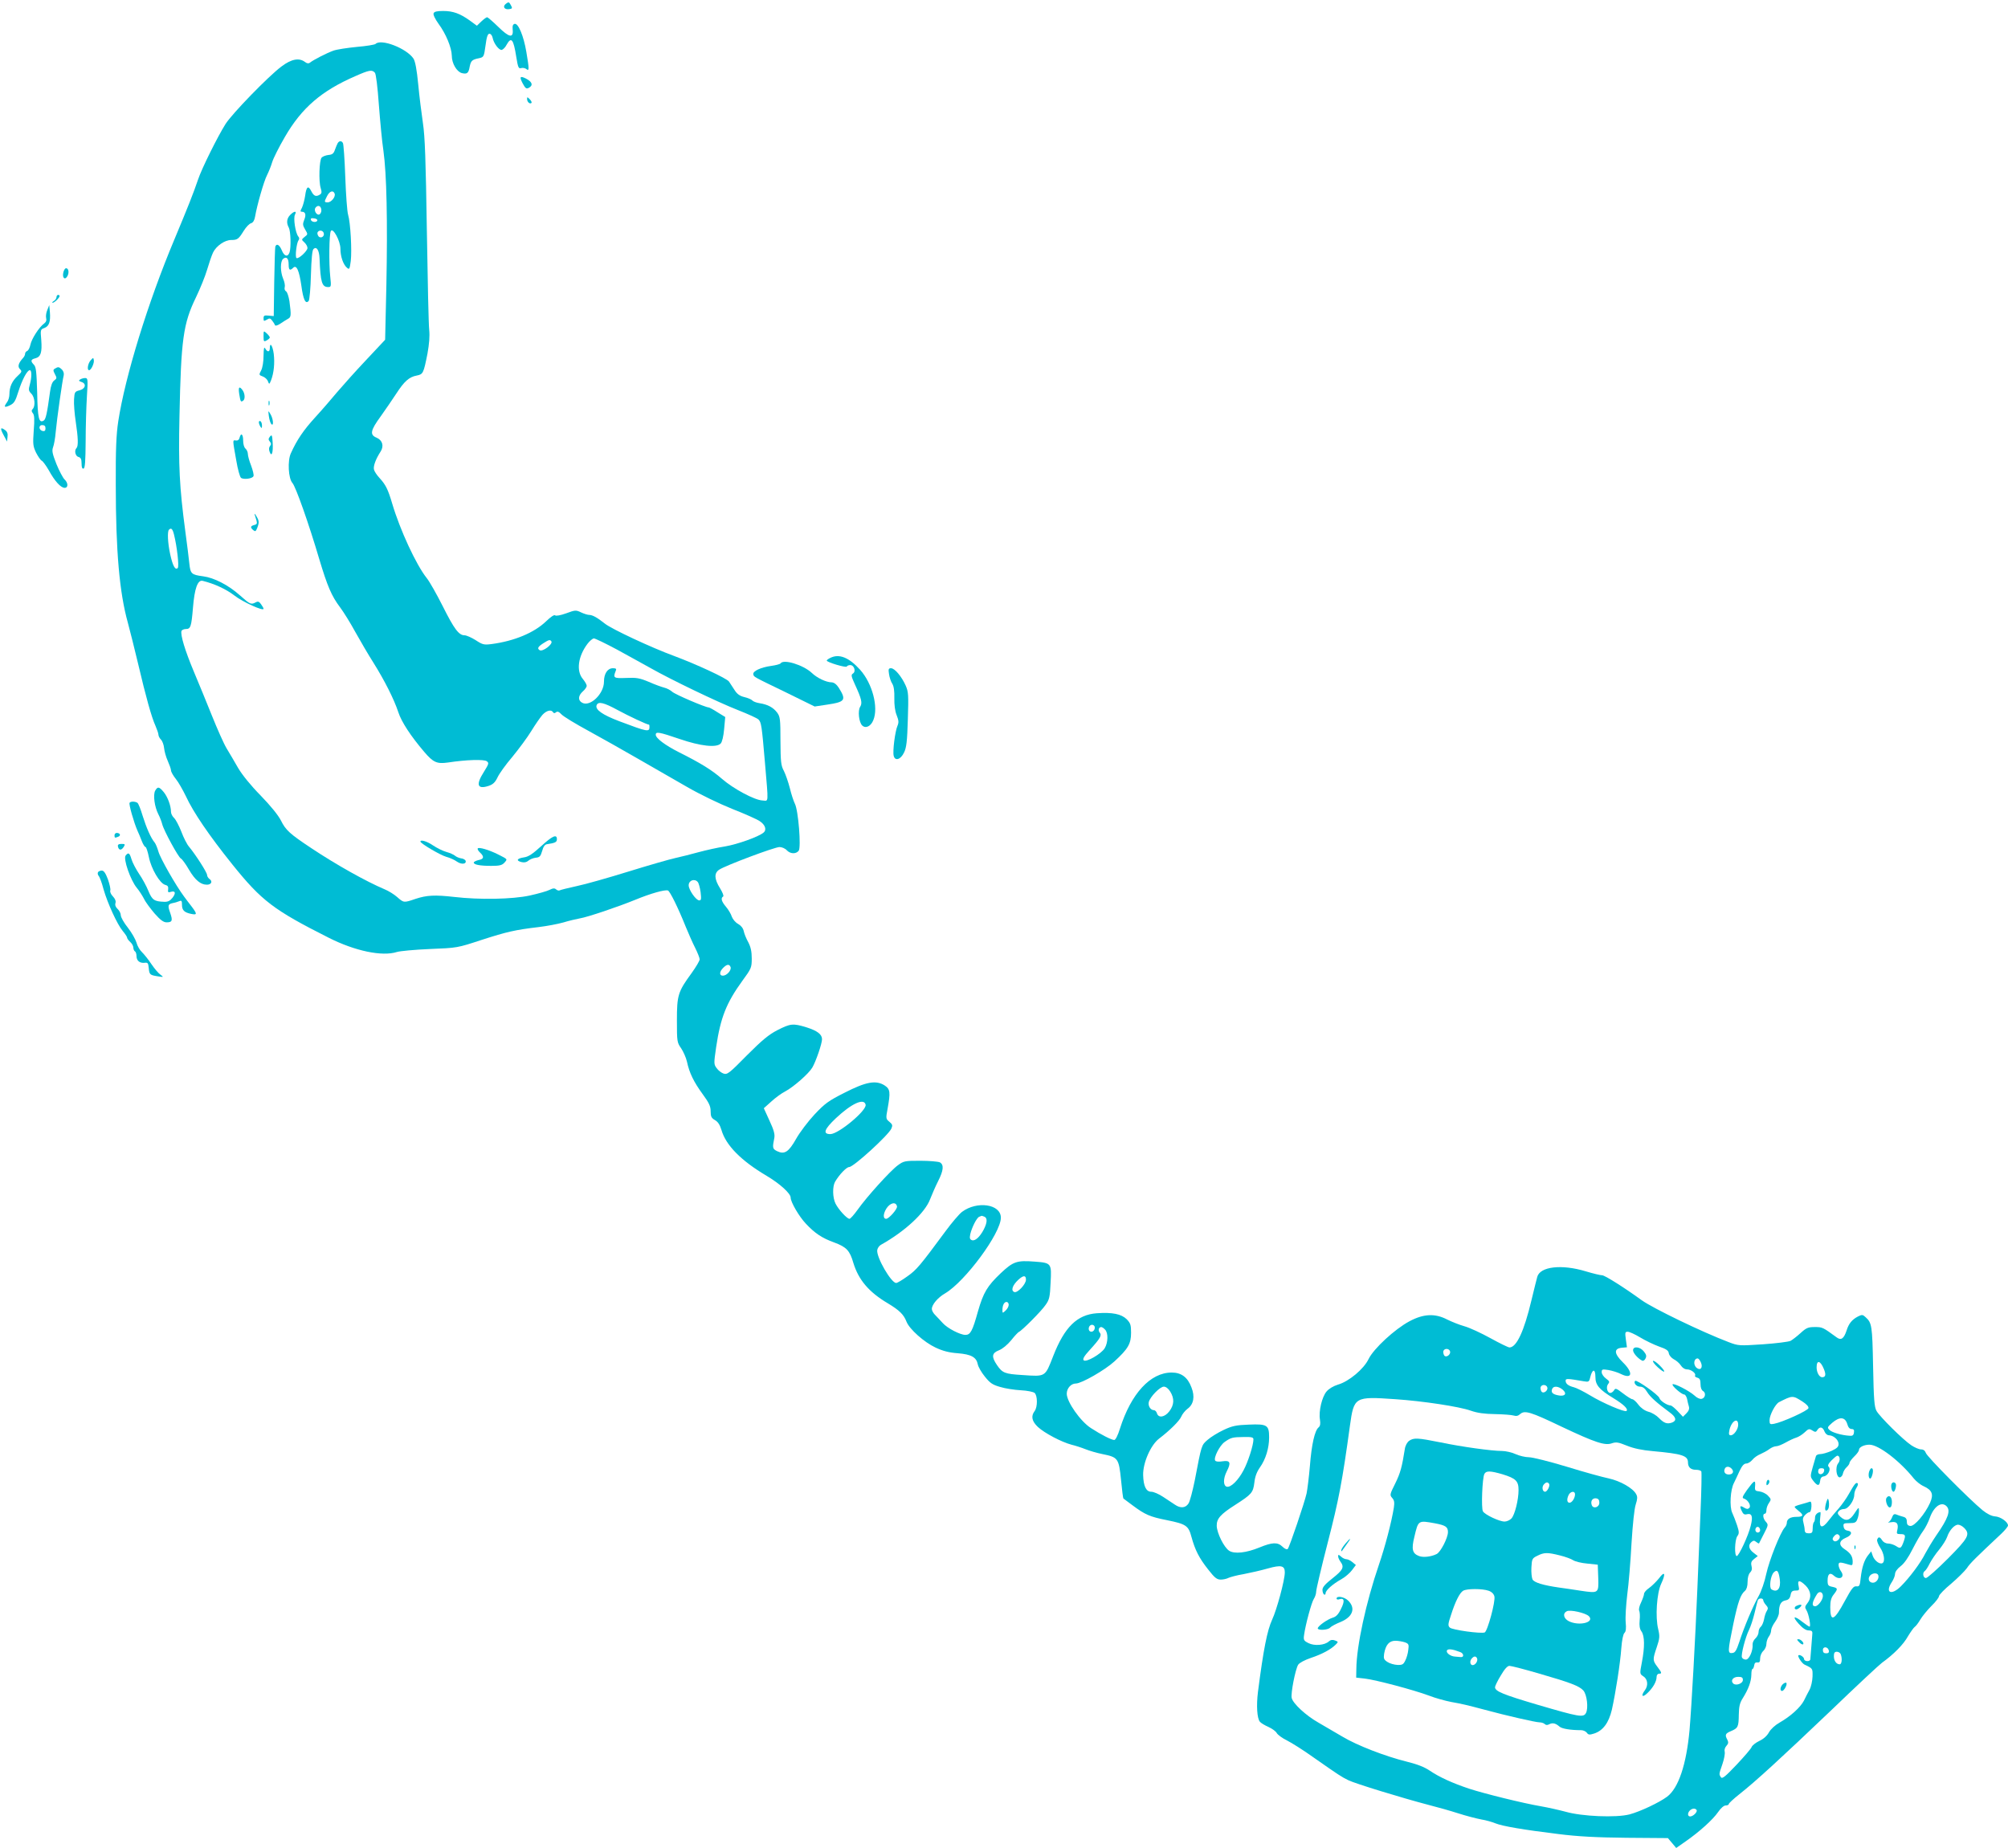 <?xml version="1.0" standalone="no"?>
<!DOCTYPE svg PUBLIC "-//W3C//DTD SVG 20010904//EN"
 "http://www.w3.org/TR/2001/REC-SVG-20010904/DTD/svg10.dtd">
<svg version="1.0" xmlns="http://www.w3.org/2000/svg"
 width="1280pt" height="1178pt" viewBox="0 0 1280 1178"
 preserveAspectRatio="xMidYMid meet">
<g transform="translate(0,1178) scale(0.1,-0.1)"
fill="#00bcd4" stroke="none">
<path d="M3225 11756 c-24 -18 -9 -40 23 -34 18 3 19 6 8 26 -11 20 -14 21
-31 8z"/>
<path d="M2764 11695 c-4 -8 10 -37 31 -66 48 -65 84 -153 85 -204 0 -49 31
-102 64 -111 33 -8 43 -1 50 41 8 38 15 45 60 54 30 7 31 9 41 81 7 55 14 75
25 75 8 0 17 -11 20 -25 7 -37 41 -81 58 -78 9 2 23 16 31 32 30 54 44 38 62
-77 11 -68 15 -76 31 -71 11 3 25 0 33 -6 19 -16 19 -1 0 110 -17 101 -51 182
-74 178 -12 -3 -15 -13 -13 -36 6 -57 -22 -52 -92 17 -34 33 -66 61 -71 61 -5
0 -21 -12 -37 -27 l-28 -27 -45 33 c-63 45 -107 61 -170 61 -40 0 -57 -4 -61
-15z"/>
<path d="M2394 11500 c-5 -5 -59 -14 -119 -19 -61 -6 -128 -16 -150 -24 -42
-15 -130 -60 -150 -77 -8 -6 -18 -5 -31 5 -37 28 -87 19 -150 -29 -82 -61
-314 -300 -356 -366 -50 -79 -153 -286 -176 -356 -30 -88 -62 -169 -151 -382
-168 -400 -313 -871 -357 -1157 -13 -85 -17 -178 -16 -405 0 -427 24 -690 77
-880 13 -47 42 -164 65 -260 51 -217 86 -342 111 -397 10 -23 19 -49 19 -57 0
-8 7 -22 16 -31 9 -9 18 -33 20 -54 2 -20 12 -57 23 -81 11 -25 21 -52 21 -61
0 -9 14 -34 31 -55 17 -21 45 -71 64 -110 47 -102 147 -249 297 -436 186 -231
262 -289 613 -466 168 -85 341 -121 435 -91 19 6 114 15 210 19 175 7 175 7
330 58 161 52 213 64 365 82 50 6 119 19 155 29 36 11 83 22 105 26 50 8 242
73 355 119 97 40 189 66 208 59 13 -6 64 -108 114 -233 17 -41 43 -101 59
-132 16 -32 29 -65 29 -74 0 -9 -23 -48 -51 -87 -87 -119 -94 -141 -94 -302 0
-136 1 -141 27 -178 14 -21 31 -59 37 -85 15 -71 43 -129 100 -207 41 -56 51
-77 51 -110 0 -33 5 -43 28 -56 19 -11 31 -30 41 -63 28 -97 124 -195 288
-292 84 -50 153 -112 153 -139 0 -28 54 -121 97 -166 57 -61 103 -92 181 -120
78 -29 99 -51 122 -131 33 -107 98 -185 220 -257 73 -44 101 -71 119 -118 19
-47 112 -130 185 -164 47 -22 86 -32 141 -36 86 -7 119 -25 128 -71 3 -16 23
-51 45 -78 33 -41 48 -52 98 -66 32 -10 92 -19 131 -21 40 -2 80 -10 88 -17
19 -16 20 -90 0 -116 -24 -32 -18 -64 21 -101 42 -39 150 -96 214 -113 25 -6
65 -19 90 -29 25 -10 73 -24 108 -31 99 -20 104 -27 118 -164 6 -64 13 -118
15 -119 2 -2 29 -21 59 -44 79 -59 111 -73 218 -94 123 -25 138 -35 157 -107
23 -84 49 -135 106 -207 42 -54 56 -65 81 -65 16 0 38 5 49 11 11 5 54 17 97
24 42 8 112 24 154 36 85 24 108 18 108 -25 0 -49 -51 -238 -81 -302 -31 -68
-55 -187 -90 -459 -11 -88 -6 -169 12 -191 6 -8 31 -23 54 -33 24 -11 48 -28
54 -40 7 -11 35 -32 64 -46 28 -14 105 -62 169 -108 163 -114 178 -124 223
-146 42 -21 342 -113 510 -157 55 -14 141 -38 190 -54 50 -16 115 -33 147 -39
31 -5 72 -17 91 -25 44 -18 179 -41 400 -68 126 -16 243 -22 436 -24 l263 -2
27 -32 26 -31 60 42 c89 62 174 139 207 187 17 25 37 42 48 42 11 0 20 4 20 9
0 5 30 33 68 63 105 83 263 228 581 531 161 155 309 293 328 307 74 53 137
117 165 168 17 28 36 55 43 60 7 4 23 25 36 47 13 22 45 61 71 87 27 26 48 54
48 62 0 8 35 45 78 80 42 36 87 81 100 99 20 31 55 65 220 220 23 22 42 45 42
52 0 22 -47 56 -83 58 -23 2 -50 16 -79 39 -85 70 -356 343 -362 366 -5 14
-15 22 -30 22 -13 0 -41 12 -62 26 -53 35 -201 182 -222 219 -14 25 -18 73
-22 285 -5 261 -8 277 -48 313 -18 17 -23 17 -49 4 -38 -20 -58 -45 -72 -89
-17 -52 -35 -65 -63 -44 -89 65 -91 66 -140 66 -42 0 -54 -5 -91 -39 -23 -21
-52 -43 -63 -49 -12 -6 -91 -16 -176 -22 -152 -10 -156 -10 -219 14 -171 65
-481 215 -554 267 -110 80 -235 159 -252 159 -11 0 -57 11 -104 25 -154 47
-293 31 -310 -36 -4 -13 -20 -80 -37 -149 -47 -198 -95 -300 -140 -300 -8 0
-63 27 -121 59 -58 32 -133 67 -166 76 -32 9 -82 29 -110 43 -77 40 -150 37
-240 -11 -94 -50 -229 -175 -261 -241 -30 -63 -125 -143 -195 -163 -29 -9 -58
-26 -73 -44 -29 -34 -51 -126 -42 -179 4 -27 2 -41 -9 -50 -24 -20 -44 -106
-55 -245 -6 -71 -16 -150 -21 -175 -13 -59 -109 -342 -120 -354 -5 -6 -19 -1
-34 14 -31 30 -65 28 -146 -5 -85 -35 -160 -43 -194 -21 -33 22 -77 111 -79
158 -1 46 23 74 119 135 104 67 113 77 121 142 4 38 16 69 36 97 36 51 58 122
58 190 0 79 -12 87 -129 82 -81 -3 -106 -8 -161 -34 -36 -17 -82 -45 -102 -63
-40 -35 -38 -29 -82 -259 -14 -68 -31 -134 -40 -147 -19 -29 -51 -32 -87 -7
-14 9 -48 32 -74 49 -27 18 -61 33 -76 33 -33 0 -50 35 -52 106 -2 78 48 192
102 233 68 52 129 112 141 140 6 15 24 38 40 50 39 28 48 78 25 136 -24 65
-65 95 -126 95 -136 0 -259 -134 -330 -358 -13 -42 -28 -72 -36 -72 -17 0 -83
33 -149 76 -66 42 -154 167 -154 219 0 34 27 65 58 65 36 0 186 86 246 141 87
80 106 112 106 183 0 50 -4 61 -28 86 -34 33 -91 45 -190 38 -126 -9 -206 -88
-278 -272 -53 -136 -47 -132 -196 -122 -114 7 -128 13 -163 64 -36 53 -33 76
13 94 23 9 54 35 78 64 21 27 44 51 49 53 19 8 144 133 170 172 24 33 28 51
32 141 7 125 5 127 -100 135 -116 9 -138 1 -218 -74 -86 -82 -110 -122 -145
-243 -35 -126 -48 -150 -80 -150 -33 0 -115 42 -145 76 -13 14 -34 37 -46 49
-13 12 -23 30 -23 40 0 28 38 73 85 100 128 76 355 383 355 482 0 87 -152 109
-248 37 -18 -14 -65 -69 -104 -122 -164 -222 -185 -247 -243 -288 -33 -24 -65
-43 -72 -43 -31 -2 -128 165 -121 210 2 12 12 27 23 33 154 86 282 205 314
291 12 30 34 82 51 115 35 69 38 105 11 120 -11 5 -67 10 -124 10 -99 0 -106
-1 -144 -29 -48 -35 -198 -201 -256 -283 -23 -32 -46 -58 -52 -58 -16 0 -70
59 -89 97 -19 38 -20 109 -3 139 27 46 73 94 90 94 28 0 249 202 269 245 9 21
7 27 -12 43 -23 19 -24 21 -12 84 19 106 17 125 -20 149 -55 34 -117 23 -254
-47 -103 -52 -125 -68 -192 -139 -41 -44 -94 -114 -117 -155 -48 -85 -74 -101
-121 -79 -30 15 -31 21 -18 85 4 24 -3 50 -31 110 l-36 79 48 43 c26 24 66 53
88 64 53 28 150 113 173 152 23 39 62 153 62 181 0 31 -30 54 -100 76 -85 26
-101 24 -184 -18 -56 -29 -97 -63 -195 -161 -113 -115 -125 -124 -149 -116
-14 5 -34 20 -44 35 -18 24 -18 29 -3 133 28 189 65 282 167 423 58 79 60 85
60 143 0 43 -6 72 -22 103 -13 23 -26 55 -29 71 -4 19 -18 36 -36 46 -17 9
-34 30 -40 46 -5 17 -22 45 -37 63 -29 34 -35 56 -18 66 5 3 -4 26 -20 52 -37
59 -39 97 -5 119 41 27 353 144 384 144 15 0 36 -9 46 -20 22 -24 58 -26 76
-4 17 20 -2 258 -24 300 -8 16 -23 61 -32 99 -10 39 -27 88 -38 110 -19 35
-21 58 -22 192 0 138 -2 154 -21 180 -25 33 -60 52 -112 60 -20 3 -41 11 -47
18 -5 6 -28 16 -50 21 -29 7 -46 19 -62 44 -12 19 -29 44 -36 55 -15 21 -207
110 -352 164 -142 52 -399 172 -440 206 -48 38 -78 55 -100 55 -9 0 -32 7 -51
16 -33 16 -38 15 -95 -6 -36 -13 -65 -18 -70 -13 -6 6 -29 -10 -58 -38 -76
-73 -203 -126 -348 -145 -48 -6 -57 -4 -101 25 -27 17 -59 31 -71 31 -36 0
-66 40 -139 186 -39 77 -84 157 -102 179 -67 84 -170 306 -220 475 -27 91 -41
119 -80 162 -17 18 -33 42 -36 54 -6 22 12 69 42 115 23 36 12 73 -26 89 -44
18 -39 46 27 136 31 44 76 109 100 146 50 77 81 105 130 114 40 8 43 14 68
140 11 61 15 111 11 150 -4 33 -10 318 -15 634 -7 449 -12 599 -25 685 -9 61
-23 172 -30 247 -9 94 -19 146 -30 164 -44 66 -207 129 -242 94z m-4 -184 c7
-9 17 -91 25 -203 8 -103 20 -235 29 -293 21 -149 27 -449 19 -856 l-8 -350
-122 -130 c-67 -71 -149 -163 -184 -204 -34 -41 -97 -114 -141 -162 -73 -80
-116 -143 -154 -228 -22 -47 -16 -160 10 -189 21 -23 105 -261 171 -485 52
-173 78 -235 133 -308 22 -29 66 -100 97 -157 32 -57 83 -145 115 -195 72
-115 132 -234 159 -316 20 -62 79 -152 165 -253 58 -68 81 -78 152 -68 118 18
230 21 247 8 15 -11 13 -17 -18 -67 -53 -83 -43 -114 30 -90 27 9 41 22 56 53
10 23 53 83 95 132 41 50 96 124 121 165 25 41 57 87 71 103 26 28 56 35 67
17 5 -8 11 -8 19 -1 9 8 19 4 35 -13 13 -14 89 -60 170 -104 80 -44 223 -124
316 -178 94 -54 235 -135 315 -181 83 -48 206 -107 288 -140 79 -31 158 -66
175 -78 35 -23 46 -55 24 -73 -32 -27 -168 -75 -245 -88 -46 -7 -122 -24 -170
-37 -48 -13 -114 -30 -147 -37 -33 -7 -166 -45 -295 -85 -129 -40 -280 -83
-334 -94 -55 -12 -103 -24 -108 -27 -5 -3 -15 -1 -23 6 -10 9 -20 8 -42 -3
-15 -8 -72 -24 -126 -36 -110 -24 -320 -28 -482 -9 -124 14 -175 11 -245 -12
-76 -26 -76 -26 -118 11 -19 17 -56 40 -81 50 -116 49 -309 157 -465 261 -139
92 -165 116 -195 177 -18 35 -66 94 -130 160 -63 64 -117 131 -143 175 -22 39
-56 96 -74 126 -18 30 -59 123 -92 205 -33 83 -86 211 -117 285 -56 134 -86
233 -78 258 3 6 15 12 28 12 30 0 35 15 45 135 10 124 30 180 62 172 74 -18
150 -53 203 -94 53 -41 185 -101 185 -84 0 4 -7 17 -16 29 -12 17 -19 20 -34
12 -30 -16 -36 -13 -101 45 -73 65 -164 112 -234 121 -75 10 -81 16 -88 81 -3
32 -15 126 -26 208 -37 280 -44 413 -37 730 10 492 24 592 105 759 27 56 59
135 71 176 12 41 29 91 38 110 21 43 75 80 116 80 40 0 47 6 80 59 15 24 36
46 47 48 12 4 21 18 25 42 12 71 56 226 76 264 11 22 26 59 33 83 7 24 43 96
81 161 107 185 233 294 450 388 88 39 106 42 124 21z m-1281 -2943 c19 -75 34
-204 24 -214 -16 -16 -32 14 -48 87 -16 73 -19 146 -8 157 14 14 23 6 32 -30z
m2824 -734 c72 -40 168 -92 212 -117 134 -76 432 -219 557 -268 66 -26 126
-53 133 -61 18 -18 21 -39 41 -273 23 -273 25 -245 -16 -243 -50 2 -186 75
-258 138 -64 56 -137 101 -275 170 -87 44 -147 89 -147 111 0 21 20 18 152
-27 134 -46 235 -57 262 -29 9 9 18 46 22 92 l7 77 -49 30 c-26 17 -52 31 -56
31 -21 0 -215 83 -233 100 -11 10 -33 22 -50 26 -16 4 -61 20 -99 37 -60 25
-79 28 -145 25 -80 -3 -84 0 -66 45 6 13 2 17 -18 17 -34 0 -57 -34 -57 -86 0
-77 -88 -162 -139 -134 -28 15 -26 45 4 72 14 12 25 28 25 36 0 8 -11 27 -25
44 -43 51 -30 145 31 225 14 18 32 33 40 33 8 0 74 -32 147 -71z m-418 52 c10
-18 -56 -68 -75 -56 -17 11 -11 22 23 44 36 23 43 25 52 12z m423 -438 c70
-38 187 -93 200 -93 1 0 2 -6 2 -14 0 -34 -12 -32 -192 36 -108 41 -155 74
-145 102 10 26 45 18 135 -31z m510 -1096 c6 -7 14 -36 18 -65 5 -44 4 -52 -9
-52 -20 0 -67 67 -67 96 0 32 38 45 58 21z m209 -542 c7 -20 -24 -55 -49 -55
-24 0 -23 25 2 50 24 24 39 25 47 5z m861 -878 c7 -37 -173 -187 -225 -187
-50 0 -39 31 35 101 101 95 181 131 190 86z m200 -648 c3 -17 -52 -79 -69 -79
-21 0 -20 31 1 65 24 38 62 46 68 14z m556 -65 c21 -8 20 -37 -3 -82 -25 -48
-56 -76 -76 -68 -13 5 -15 13 -10 38 10 43 41 105 57 111 7 3 14 6 15 6 1 1 8
-2 17 -5z m266 -402 c0 -29 -54 -86 -74 -79 -24 9 -12 44 26 79 32 29 48 29
48 0z m-110 -160 c0 -11 -9 -27 -20 -37 -19 -18 -20 -17 -20 3 0 31 11 52 26
52 8 0 14 -8 14 -18z m547 -156 c-9 -23 -37 -20 -37 3 0 21 20 33 34 20 5 -4
6 -15 3 -23z m67 -2 c21 -21 20 -82 -2 -119 -23 -37 -119 -92 -134 -77 -8 8 3
27 37 64 70 77 80 95 65 113 -12 14 -6 35 10 35 5 0 16 -7 24 -16z m3411 -50
c33 -20 87 -46 120 -58 47 -16 61 -26 63 -44 2 -12 16 -29 31 -37 16 -8 36
-25 45 -39 10 -16 26 -26 41 -26 25 0 59 -26 50 -40 -3 -4 4 -10 15 -13 15 -4
20 -14 20 -41 0 -22 6 -38 16 -44 21 -12 14 -46 -10 -50 -10 -2 -30 7 -44 21
-33 30 -132 81 -140 72 -8 -8 57 -65 74 -65 6 0 14 -12 18 -27 3 -16 8 -38 12
-50 4 -14 -1 -28 -16 -43 l-22 -22 -34 36 c-19 20 -39 36 -44 36 -22 0 -68 30
-72 47 -5 20 -145 119 -155 110 -12 -13 8 -37 31 -37 17 0 31 -10 45 -33 19
-32 62 -70 143 -130 43 -31 48 -54 16 -66 -31 -11 -51 -4 -84 30 -15 16 -45
34 -66 39 -24 7 -47 23 -64 45 -14 19 -32 35 -39 35 -6 0 -33 17 -59 37 -43
33 -49 35 -57 20 -6 -9 -16 -17 -24 -17 -20 0 -29 38 -14 57 11 13 9 18 -14
35 -15 11 -27 29 -27 40 0 19 4 20 43 14 23 -4 60 -15 81 -26 72 -35 78 10 10
76 -55 54 -58 87 -6 92 l33 3 -7 50 c-6 44 -5 49 12 49 11 0 46 -16 79 -36z
m-1212 -88 c7 -17 -18 -40 -33 -31 -5 3 -10 15 -10 26 0 23 35 27 43 5z m1599
-71 c15 -33 -2 -55 -27 -35 -23 19 -18 60 7 60 5 0 14 -11 20 -25z m784 -42
c15 -36 12 -53 -11 -53 -18 0 -35 31 -35 63 0 49 24 44 46 -10z m-1456 -52 c0
-51 25 -80 114 -134 67 -41 97 -70 84 -82 -10 -10 -153 51 -233 100 -40 24
-86 47 -102 51 -35 9 -53 22 -53 42 0 15 13 14 117 -4 29 -5 33 -3 39 22 14
59 34 61 34 5z m-307 -65 c7 -17 -18 -40 -33 -31 -5 3 -10 15 -10 26 0 23 35
27 43 5z m-2403 -28 c27 -44 25 -84 -6 -125 -29 -38 -69 -45 -79 -13 -3 11
-12 20 -19 20 -22 0 -39 28 -33 52 9 34 71 98 96 98 13 0 29 -12 41 -32z
m2501 13 c31 -26 14 -46 -30 -36 -35 7 -45 19 -37 40 8 21 39 19 67 -4z m1529
-76 c25 -16 40 -32 38 -42 -3 -16 -166 -90 -220 -100 -25 -5 -28 -2 -28 23 0
33 37 103 60 115 87 44 87 44 150 4z m-2595 15 c176 -12 407 -47 480 -73 43
-15 87 -21 155 -22 52 -1 105 -5 118 -9 17 -5 29 -3 42 9 29 26 66 15 266 -81
214 -101 275 -121 319 -105 27 9 41 7 95 -15 44 -18 97 -29 165 -35 188 -17
225 -29 225 -72 0 -31 18 -47 51 -47 15 0 30 -4 34 -10 3 -5 1 -121 -5 -257
-6 -136 -15 -356 -20 -488 -13 -319 -37 -751 -50 -904 -20 -219 -70 -370 -143
-425 -51 -38 -172 -95 -240 -113 -86 -22 -302 -13 -407 17 -41 11 -112 27
-158 35 -112 19 -359 80 -457 112 -105 35 -189 73 -251 115 -34 23 -80 41
-145 57 -138 34 -319 104 -412 160 -45 26 -114 67 -154 90 -79 45 -160 120
-169 156 -7 29 23 182 41 212 9 13 41 30 82 44 69 23 126 53 158 85 17 17 16
18 -5 26 -16 6 -28 4 -39 -6 -27 -25 -93 -30 -130 -11 -30 15 -33 20 -28 53 9
65 47 206 62 229 8 12 15 33 15 47 0 13 33 154 74 313 70 271 93 392 141 743
26 186 29 188 290 170z m2880 -157 c6 -22 15 -33 28 -33 13 0 18 -6 15 -22 -2
-18 -9 -23 -28 -21 -51 3 -112 21 -128 37 -15 15 -14 18 18 46 47 40 81 37 95
-7z m-695 -6 c0 -29 -27 -67 -47 -67 -12 0 -14 7 -9 32 12 58 56 86 56 35z
m550 -42 c5 -14 18 -25 28 -25 29 0 62 -29 62 -55 0 -19 -10 -28 -46 -45 -26
-11 -57 -20 -71 -20 -13 0 -25 -6 -27 -12 -2 -7 -11 -39 -21 -72 -16 -57 -16
-60 2 -84 27 -36 41 -38 45 -5 2 20 9 29 24 31 27 4 47 45 31 61 -8 8 -3 19
18 41 16 16 33 30 37 30 17 0 20 -31 6 -48 -21 -24 -12 -94 11 -90 9 2 17 13
19 25 2 11 12 29 23 39 10 9 19 22 19 29 0 6 14 24 30 40 17 16 30 34 30 42 0
17 32 33 67 33 58 0 194 -104 283 -216 14 -17 42 -40 63 -49 54 -25 64 -52 40
-106 -32 -71 -100 -151 -126 -147 -16 2 -22 10 -22 28 0 18 -7 27 -25 31 -14
4 -33 10 -42 14 -13 5 -20 1 -27 -18 -5 -14 -16 -28 -23 -31 -7 -3 1 -3 18 0
36 6 48 -11 38 -52 -5 -20 -3 -24 18 -24 34 0 37 -6 24 -45 -17 -47 -22 -50
-50 -31 -14 9 -37 16 -51 16 -14 0 -30 9 -37 20 -15 24 -24 25 -32 5 -3 -8 6
-31 19 -51 25 -37 33 -88 15 -99 -17 -10 -51 15 -62 46 l-10 29 -20 -25 c-25
-32 -39 -76 -47 -145 -5 -49 -8 -55 -28 -53 -18 2 -30 -14 -73 -93 -68 -127
-93 -138 -93 -40 0 40 6 61 22 81 28 36 27 41 -9 49 -26 5 -30 10 -30 40 0 42
15 54 39 32 36 -33 74 -12 47 26 -9 12 -16 31 -16 41 0 20 8 20 68 2 19 -6 22
-4 22 21 -1 33 -14 53 -52 78 -39 25 -36 54 7 72 40 16 46 41 13 46 -15 2 -24
11 -26 26 -3 20 1 22 38 22 34 0 42 4 50 26 6 14 10 37 10 52 0 26 -2 25 -28
-15 -31 -48 -56 -54 -91 -22 -17 16 -20 24 -10 35 6 8 22 14 34 14 27 0 65 54
65 91 0 14 7 34 15 46 8 12 11 24 6 27 -10 7 -19 -3 -56 -69 -15 -27 -44 -68
-64 -91 -20 -22 -49 -57 -64 -77 -40 -53 -61 -50 -55 8 3 25 4 45 3 45 -18 0
-35 -16 -35 -34 0 -13 -3 -26 -7 -30 -5 -4 -8 -22 -8 -39 0 -27 -4 -32 -25
-32 -18 0 -25 5 -26 20 0 11 -4 33 -8 48 -6 21 -4 33 9 47 10 11 23 20 30 20
6 0 11 16 12 36 1 26 -3 34 -12 30 -8 -3 -32 -10 -54 -16 -23 -6 -41 -13 -41
-16 0 -4 11 -15 25 -26 35 -27 31 -38 -13 -38 -40 0 -62 -14 -62 -39 0 -8 -6
-22 -14 -30 -28 -32 -98 -208 -117 -295 -10 -49 -32 -112 -48 -140 -37 -65
-94 -201 -123 -291 -19 -57 -27 -71 -45 -73 -31 -4 -30 10 6 185 30 142 46
188 75 212 10 9 16 30 16 57 0 26 6 49 16 59 11 11 14 24 9 42 -5 21 -1 31 17
45 l23 18 -27 21 c-31 23 -36 50 -13 69 12 10 18 10 30 0 9 -7 16 -11 18 -9 1
2 15 30 31 61 28 54 29 58 13 76 -19 20 -23 52 -7 52 6 0 10 10 10 23 0 12 7
33 16 45 15 22 15 25 -6 47 -12 13 -37 25 -54 27 -28 3 -31 6 -28 36 3 41 -6
36 -52 -27 -30 -43 -33 -51 -18 -55 26 -9 46 -46 33 -59 -9 -9 -17 -8 -32 1
-27 17 -32 12 -16 -21 9 -20 17 -25 34 -20 31 7 38 -16 23 -74 -15 -63 -76
-193 -89 -193 -16 0 -13 102 3 126 13 18 13 27 -1 70 -9 27 -23 63 -31 80 -18
38 -12 147 11 190 8 16 24 50 36 77 16 33 28 47 43 47 11 0 28 11 39 24 10 13
33 29 51 36 18 8 44 22 57 32 13 10 32 18 43 18 11 0 38 11 61 24 23 13 53 27
67 31 14 4 38 19 53 33 25 24 30 25 49 13 19 -12 24 -12 33 3 15 23 34 20 45
-9z m-3640 -51 c0 -37 -34 -143 -63 -197 -33 -63 -80 -110 -106 -105 -24 5
-25 51 -1 98 29 56 22 72 -28 64 -25 -4 -42 -2 -46 5 -11 18 29 96 60 118 41
29 51 31 122 32 51 1 62 -2 62 -15z m3050 -189 c15 -18 5 -35 -20 -35 -22 0
-34 15 -26 35 7 19 30 19 46 0z m588 -12 c-5 -26 -38 -29 -38 -4 0 15 6 21 21
21 14 0 19 -5 17 -17z m780 -225 c28 -28 11 -77 -65 -186 -24 -35 -55 -87 -70
-115 -29 -59 -100 -154 -155 -209 -62 -62 -104 -42 -58 27 11 17 20 40 20 51
0 13 14 33 35 49 23 17 50 56 76 108 23 45 53 98 68 117 14 19 34 58 43 85 26
72 74 105 106 73z m112 -138 c41 -41 28 -64 -103 -196 -68 -68 -131 -124 -140
-124 -19 0 -24 35 -7 45 6 4 20 25 31 48 12 23 39 63 61 89 21 26 44 62 50 80
14 42 46 78 70 78 10 0 27 -9 38 -20z m-1300 -16 c0 -8 -7 -14 -15 -14 -15 0
-21 21 -9 33 10 9 24 -2 24 -19z m506 -35 c10 -17 -23 -46 -38 -31 -8 8 -8 15
2 27 15 18 26 19 36 4z m-381 -275 c9 -60 -15 -90 -53 -66 -16 11 -6 87 15
108 21 20 30 11 38 -42z m628 24 c7 -21 -12 -48 -34 -48 -25 0 -35 25 -19 45
15 18 47 20 53 3z m-462 -67 c34 -35 38 -77 10 -112 -16 -20 -17 -26 -6 -44
15 -23 30 -105 20 -105 -4 0 -24 14 -45 30 -55 43 -68 37 -24 -12 25 -28 46
-42 63 -42 23 -1 26 -5 23 -31 -3 -39 -11 -136 -12 -152 0 -18 -40 -16 -40 1
0 12 -28 31 -36 23 -7 -6 22 -51 39 -59 53 -25 52 -24 51 -76 -1 -28 -9 -65
-19 -84 -10 -18 -26 -49 -36 -70 -22 -42 -84 -99 -154 -139 -30 -17 -57 -42
-69 -63 -12 -22 -34 -42 -62 -55 -23 -11 -45 -29 -48 -38 -3 -10 -47 -61 -96
-113 -73 -77 -92 -92 -100 -80 -13 20 -13 18 10 85 11 32 17 67 14 78 -3 11 1
26 11 37 13 14 14 23 6 39 -17 31 -13 40 23 55 45 19 49 27 50 105 1 52 6 75
26 106 36 58 53 105 54 148 0 20 3 37 7 37 4 0 9 10 11 23 2 15 9 21 21 19 13
-2 17 4 17 26 0 16 9 37 20 47 11 10 20 30 20 45 0 14 7 35 15 46 8 10 15 28
15 40 0 11 11 35 25 54 14 19 25 45 25 59 0 50 12 72 40 78 21 4 29 12 34 34
4 23 11 29 32 29 23 0 25 3 19 30 -9 39 7 39 46 1z m109 -66 c0 -24 -31 -65
-49 -65 -25 0 -20 27 12 78 14 21 37 14 37 -13z m-380 -27 c0 -6 8 -20 17 -30
14 -15 15 -23 6 -37 -7 -10 -15 -35 -18 -54 -4 -20 -13 -41 -21 -48 -8 -6 -14
-21 -14 -34 0 -12 -9 -30 -20 -40 -11 -10 -19 -27 -18 -39 3 -40 -22 -96 -43
-96 -11 0 -22 6 -25 14 -7 17 22 129 45 175 10 20 26 68 35 106 9 39 19 76 21
83 5 15 35 16 35 0z m418 -321 c2 -12 -3 -17 -17 -17 -15 0 -21 6 -21 21 0 25
33 22 38 -4z m76 -23 c10 -27 7 -64 -7 -64 -21 0 -37 22 -37 52 0 21 5 28 19
28 10 0 22 -7 25 -16z m-624 -164 c0 -23 -45 -39 -62 -22 -18 18 -1 42 32 42
23 0 30 -4 30 -20z m-295 -829 c7 -12 -22 -41 -41 -41 -17 0 -18 22 -2 38 14
14 35 16 43 3z"/>
<path d="M2153 10868 c-4 -7 -12 -26 -18 -43 -8 -24 -17 -31 -42 -33 -17 -2
-37 -10 -43 -17 -15 -19 -19 -150 -6 -193 8 -26 7 -35 -4 -42 -25 -16 -39 -11
-55 20 -20 40 -32 32 -40 -29 -4 -26 -13 -60 -20 -75 -12 -22 -12 -26 0 -26
22 0 28 -19 14 -52 -10 -26 -10 -34 6 -61 18 -30 18 -31 -3 -47 -21 -17 -21
-18 -2 -35 11 -10 20 -26 20 -36 0 -19 -57 -72 -70 -64 -10 6 0 96 13 113 6 8
6 16 -2 25 -18 23 -32 116 -21 138 14 26 -4 25 -30 -1 -22 -22 -26 -51 -9 -81
12 -23 15 -124 5 -157 -11 -33 -34 -27 -50 13 -15 35 -33 45 -41 23 -2 -7 -5
-110 -7 -228 l-3 -215 -33 3 c-27 3 -32 0 -32 -17 0 -19 2 -20 21 -9 17 11 22
10 34 -6 8 -10 16 -23 18 -29 2 -6 16 -2 33 9 16 11 38 25 49 31 21 11 22 21
10 113 -5 30 -14 59 -22 63 -8 5 -11 16 -8 26 3 10 -1 34 -10 54 -19 46 -19
111 0 127 21 17 35 3 35 -36 0 -36 8 -42 29 -21 21 21 38 -17 52 -114 12 -90
27 -121 47 -97 5 7 12 82 14 166 3 100 8 156 16 164 20 20 37 -7 39 -60 6
-152 15 -182 55 -182 19 0 20 4 13 68 -9 81 -7 271 4 289 13 25 61 -63 61
-113 0 -49 18 -102 43 -122 14 -12 16 -7 23 44 8 68 -2 246 -17 295 -6 19 -14
127 -18 240 -4 113 -11 211 -15 217 -9 16 -23 15 -33 0z m-20 -322 c8 -20 -21
-56 -44 -56 -23 0 -23 3 -4 40 16 32 39 39 48 16z m-85 -100 c2 -10 -1 -23 -8
-30 -17 -17 -44 22 -28 41 14 17 32 12 36 -11z m-25 -71 c-4 -15 -36 -12 -41
3 -3 9 3 13 19 10 13 -1 23 -7 22 -13z m40 -79 c9 -22 -18 -40 -33 -22 -6 9
-9 20 -5 26 9 15 32 12 38 -4z"/>
<path d="M1680 9636 c0 -34 2 -36 20 -26 11 6 20 14 20 19 0 4 -9 16 -20 26
-20 18 -20 17 -20 -19z"/>
<path d="M1720 9560 c0 -25 -16 -26 -29 -2 -8 13 -10 2 -11 -46 0 -36 -6 -75
-15 -93 -15 -28 -15 -30 10 -39 14 -5 29 -19 33 -31 8 -21 9 -20 20 7 18 47
24 109 17 168 -7 53 -25 79 -25 36z"/>
<path d="M1525 9268 c8 -50 10 -52 24 -43 15 9 13 46 -3 68 -21 28 -28 20 -21
-25z"/>
<path d="M1712 9210 c0 -14 2 -19 5 -12 2 6 2 18 0 25 -3 6 -5 1 -5 -13z"/>
<path d="M1714 9126 c3 -22 10 -44 16 -50 16 -16 12 35 -6 64 -15 25 -15 25
-10 -14z"/>
<path d="M1650 9088 c0 -7 5 -20 10 -28 8 -12 10 -11 10 7 0 12 -4 25 -10 28
-5 3 -10 0 -10 -7z"/>
<path d="M1527 8989 c-3 -13 -12 -19 -24 -17 -21 3 -21 7 3 -127 9 -55 23
-105 30 -111 16 -13 74 -6 80 11 3 7 -4 36 -15 66 -12 30 -21 64 -21 75 0 12
-7 27 -15 34 -9 7 -15 29 -15 51 0 42 -14 53 -23 18z"/>
<path d="M1721 8997 c-11 -14 -11 -20 -1 -32 9 -11 10 -18 1 -29 -7 -9 -8 -21
-2 -37 13 -35 23 -5 19 61 -3 47 -5 51 -17 37z"/>
<path d="M1623 8500 c2 -8 8 -25 12 -38 5 -19 3 -25 -14 -29 -25 -6 -27 -16
-6 -33 12 -10 16 -8 25 15 13 35 12 45 -6 75 -8 14 -13 18 -11 10z"/>
<path d="M3449 6385 c-54 -49 -80 -67 -110 -71 -45 -7 -51 -21 -14 -30 17 -4
32 -1 43 9 9 8 30 17 47 19 25 2 31 9 41 43 7 27 17 41 30 43 53 8 64 13 64
32 0 34 -28 22 -101 -45z"/>
<path d="M2680 6415 c0 -12 126 -86 164 -97 23 -6 54 -20 69 -31 29 -20 62
-16 55 6 -3 6 -15 14 -29 15 -13 2 -31 10 -39 17 -8 7 -33 18 -55 24 -22 6
-60 25 -84 41 -39 27 -81 39 -81 25z"/>
<path d="M3045 6371 c-2 -5 4 -16 15 -26 28 -26 25 -42 -10 -48 -16 -4 -30
-11 -30 -16 0 -13 38 -21 111 -21 53 0 69 4 84 20 21 24 23 21 -40 53 -60 30
-123 48 -130 38z"/>
<path d="M10410 3172 c0 -17 28 -50 57 -66 7 -4 17 2 22 13 8 15 6 25 -10 45
-24 31 -69 36 -69 8z"/>
<path d="M10537 3104 c-3 -4 10 -22 30 -40 48 -44 58 -34 12 12 -19 19 -38 32
-42 28z"/>
<path d="M8983 2595 c-13 -9 -25 -31 -28 -53 -18 -114 -28 -152 -61 -219 -35
-70 -36 -74 -19 -93 13 -15 15 -28 10 -62 -15 -93 -56 -249 -95 -363 -82 -239
-143 -519 -144 -665 l-1 -55 55 -6 c69 -8 311 -72 410 -109 41 -16 104 -33
140 -40 67 -12 95 -18 215 -50 136 -37 325 -80 348 -80 13 0 28 -5 34 -11 7
-7 17 -8 29 -1 22 11 41 6 66 -16 16 -13 70 -22 137 -22 13 0 29 -7 36 -16 10
-14 17 -15 48 -5 56 19 92 68 112 152 24 109 53 293 60 391 4 53 12 91 20 98
9 8 12 28 8 68 -3 31 2 111 10 177 9 66 21 212 27 325 8 127 18 222 27 249 11
34 12 49 3 65 -20 39 -102 85 -175 101 -39 8 -159 41 -269 75 -109 33 -217 60
-240 60 -22 0 -61 9 -85 20 -24 11 -63 20 -87 20 -64 0 -254 26 -393 55 -144
29 -169 30 -198 10z m596 -214 c84 -26 101 -43 101 -100 0 -63 -24 -158 -45
-181 -10 -11 -30 -20 -44 -20 -34 0 -126 44 -138 65 -12 20 -4 213 9 238 11
22 38 21 117 -2z m296 -61 c7 -12 -12 -50 -26 -50 -16 0 -22 29 -9 45 14 17
26 19 35 5z m165 -66 c0 -24 -19 -54 -35 -54 -17 0 -19 23 -5 51 13 23 40 25
40 3z m155 -54 c0 -29 -38 -41 -48 -16 -10 26 4 47 27 44 15 -2 21 -10 21 -28z
m-1049 -131 c69 -13 84 -23 84 -56 0 -37 -47 -128 -72 -140 -36 -18 -86 -23
-112 -13 -43 16 -50 43 -30 123 25 106 24 105 130 86z m798 -205 c33 -8 72
-22 85 -31 13 -8 53 -18 90 -21 l66 -7 3 -83 c3 -100 3 -100 -112 -83 -44 7
-106 16 -136 20 -104 15 -160 32 -171 52 -5 11 -9 45 -7 77 3 54 5 58 38 74
43 22 65 22 144 2z m-455 -225 c20 -7 33 -20 37 -36 8 -32 -44 -223 -62 -230
-25 -9 -207 16 -222 31 -13 12 -12 23 8 82 27 85 55 140 77 153 24 14 122 14
162 0z m639 -162 c40 -40 -63 -65 -128 -32 -33 17 -40 49 -13 63 21 12 119
-10 141 -31z m-1172 -167 c24 -9 26 -14 21 -49 -2 -21 -11 -52 -19 -67 -12
-25 -19 -29 -50 -28 -21 1 -49 9 -64 19 -23 15 -25 22 -21 52 10 57 32 83 72
83 18 0 46 -5 61 -10z m352 -62 c23 -8 26 -34 4 -32 -7 1 -22 2 -35 3 -31 1
-62 25 -53 40 7 11 35 8 84 -11z m106 -37 c9 -13 -3 -39 -20 -45 -20 -8 -29
20 -14 39 14 17 26 19 34 6z m400 -101 c194 -56 253 -78 279 -107 23 -26 33
-112 17 -143 -16 -31 -42 -26 -312 53 -216 64 -268 85 -268 111 0 7 16 41 37
75 24 41 42 61 55 61 11 0 97 -22 192 -50z"/>
<path d="M8576 1939 c-14 -17 -26 -35 -26 -41 0 -6 1 -9 3 -7 2 2 15 21 30 42
34 45 29 49 -7 6z"/>
<path d="M8530 1858 c0 -8 7 -23 15 -34 25 -34 17 -52 -50 -105 -47 -37 -65
-57 -65 -74 0 -13 5 -27 10 -30 6 -3 10 0 10 8 0 18 44 58 100 89 25 14 56 41
69 59 l24 32 -23 19 c-12 10 -29 18 -38 18 -8 0 -24 7 -34 17 -15 13 -18 14
-18 1z"/>
<path d="M10576 1719 c-17 -21 -45 -49 -63 -62 -18 -12 -33 -29 -33 -38 0 -8
-9 -33 -19 -55 -11 -22 -16 -45 -12 -52 4 -8 6 -36 3 -62 -3 -34 0 -55 12 -71
20 -29 21 -99 2 -197 -14 -73 -14 -73 10 -89 28 -18 32 -59 9 -89 -27 -36 -16
-49 16 -18 36 34 59 74 59 104 0 11 7 20 15 20 20 0 19 6 -10 44 -30 40 -31
46 -4 125 19 57 20 69 9 116 -19 77 -9 228 19 288 31 66 23 85 -13 36z"/>
<path d="M8520 1589 c0 -6 8 -8 19 -4 31 10 34 -13 9 -62 -16 -34 -31 -50 -53
-56 -35 -11 -95 -54 -95 -68 0 -14 66 -11 79 5 7 8 37 24 67 36 77 32 97 87
49 135 -24 25 -75 34 -75 14z"/>
<path d="M11914 2396 c-8 -32 6 -58 17 -30 11 28 11 54 -1 54 -5 0 -12 -11
-16 -24z"/>
<path d="M11267 2344 c-4 -4 -7 -14 -7 -23 0 -11 3 -12 11 -4 6 6 10 16 7 23
-2 6 -7 8 -11 4z"/>
<path d="M12057 2318 c-5 -17 3 -48 13 -48 10 0 21 41 14 52 -8 12 -22 10 -27
-4z"/>
<path d="M12025 2230 c-9 -15 6 -60 21 -60 9 0 14 12 14 35 0 34 -20 49 -35
25z"/>
<path d="M11648 2220 c-14 -34 -18 -70 -8 -70 15 0 22 23 18 57 -3 18 -6 23
-10 13z"/>
<path d="M11821 1914 c0 -11 3 -14 6 -6 3 7 2 16 -1 19 -3 4 -6 -2 -5 -13z"/>
<path d="M11453 1543 c-16 -6 -17 -23 -2 -23 6 0 17 7 25 15 16 16 4 20 -23 8z"/>
<path d="M11468 1312 c9 -11 21 -17 25 -15 11 7 -13 33 -29 33 -11 0 -10 -5 4
-18z"/>
<path d="M11368 1046 c-19 -14 -25 -46 -8 -46 11 0 33 37 28 50 -2 5 -11 3
-20 -4z"/>
<path d="M3331 11250 c18 -34 24 -38 40 -30 29 16 22 38 -18 59 -38 19 -43 12
-22 -29z"/>
<path d="M3360 11148 c0 -18 18 -34 28 -24 3 4 -2 14 -11 23 -16 16 -17 16
-17 1z"/>
<path d="M404 10044 c-9 -35 10 -53 26 -24 12 23 7 50 -9 50 -6 0 -14 -12 -17
-26z"/>
<path d="M360 9885 c0 -7 -8 -19 -17 -24 -10 -6 -13 -11 -7 -11 11 0 44 32 44
43 0 4 -4 7 -10 7 -5 0 -10 -7 -10 -15z"/>
<path d="M302 9805 c-7 -16 -11 -39 -8 -52 4 -14 0 -26 -12 -35 -32 -22 -81
-99 -88 -135 -4 -19 -13 -37 -20 -40 -8 -3 -14 -11 -14 -18 0 -8 -6 -20 -13
-27 -30 -33 -36 -55 -20 -71 14 -14 13 -18 -15 -44 -35 -32 -52 -70 -52 -116
0 -18 -7 -41 -15 -51 -23 -31 -18 -37 18 -20 27 13 35 26 54 87 24 76 56 137
73 137 13 0 13 -45 0 -92 -9 -32 -8 -40 10 -58 22 -22 27 -79 8 -98 -8 -8 -8
-15 2 -27 9 -11 11 -39 5 -110 -6 -86 -5 -99 15 -141 13 -25 29 -48 36 -51 7
-3 27 -30 45 -61 38 -70 77 -112 101 -112 24 0 23 32 -1 54 -10 10 -33 53 -51
97 -26 66 -30 85 -22 107 6 15 14 59 17 97 8 87 43 333 51 361 3 13 -1 27 -11
38 -19 18 -24 19 -45 6 -12 -7 -12 -12 0 -35 13 -24 13 -28 -5 -41 -12 -9 -21
-33 -26 -71 -19 -140 -27 -175 -40 -184 -31 -19 -39 13 -42 178 -4 133 -7 164
-21 178 -23 23 -20 34 10 41 34 9 43 37 37 117 -6 65 -5 67 20 76 30 12 40 39
35 102 l-4 44 -12 -30z m-12 -756 c0 -14 -5 -19 -17 -17 -26 5 -29 38 -4 38
15 0 21 -6 21 -21z"/>
<path d="M578 9483 c-18 -20 -25 -63 -10 -63 13 0 34 45 30 65 -3 16 -4 16
-20 -2z"/>
<path d="M511 9361 c-11 -7 -9 -10 8 -16 33 -10 27 -43 -11 -53 -31 -8 -33
-11 -36 -58 -2 -27 3 -92 11 -144 15 -100 17 -153 5 -166 -16 -15 -8 -52 12
-57 15 -4 20 -14 20 -42 0 -25 4 -35 13 -32 9 3 12 47 13 173 0 93 4 222 8
287 7 109 6 117 -11 117 -10 0 -24 -4 -32 -9z"/>
<path d="M22 9008 l23 -43 3 30 c3 19 -2 33 -14 42 -31 23 -35 14 -12 -29z"/>
<path d="M5293 7586 c-13 -6 -23 -14 -23 -17 0 -11 125 -48 128 -38 2 5 12 9
22 9 25 0 38 -41 17 -54 -13 -8 -11 -17 13 -70 43 -93 48 -118 33 -142 -16
-25 -8 -98 13 -119 22 -21 55 -6 71 34 34 81 -6 234 -84 321 -71 79 -134 104
-190 76z"/>
<path d="M4976 7551 c-4 -5 -30 -12 -59 -16 -66 -9 -119 -33 -115 -53 4 -18
-9 -11 212 -118 l179 -88 80 12 c115 17 123 29 74 107 -14 22 -30 34 -45 35
-35 0 -94 28 -127 60 -54 51 -181 90 -199 61z"/>
<path d="M5667 7483 c3 -21 12 -49 21 -62 10 -17 14 -46 13 -92 -1 -43 4 -82
15 -109 13 -33 14 -46 5 -67 -15 -34 -32 -163 -24 -192 9 -35 45 -23 66 22 15
30 20 71 24 210 5 158 4 176 -14 217 -26 58 -70 110 -93 110 -16 0 -18 -6 -13
-37z"/>
<path d="M989 6739 c-14 -27 -4 -102 20 -149 10 -19 21 -48 25 -64 10 -41 104
-213 119 -219 7 -3 31 -35 52 -72 39 -66 74 -95 114 -95 27 0 38 20 18 35 -10
7 -17 19 -17 27 0 16 -74 131 -115 180 -13 15 -35 58 -49 96 -15 38 -36 78
-46 87 -11 10 -20 28 -20 39 0 39 -21 95 -46 126 -30 36 -39 37 -55 9z"/>
<path d="M826 6662 c-6 -9 28 -127 50 -177 8 -16 20 -47 28 -67 8 -21 19 -38
24 -38 4 0 14 -29 21 -64 15 -75 70 -168 104 -177 16 -4 21 -11 19 -28 -3 -19
0 -22 16 -17 30 10 35 -8 11 -38 -15 -19 -29 -26 -52 -25 -63 2 -77 11 -101
69 -12 30 -39 80 -60 110 -20 30 -42 72 -48 93 -12 40 -19 45 -37 23 -17 -20
31 -158 71 -206 16 -19 36 -51 46 -70 9 -20 40 -61 67 -93 37 -42 57 -57 77
-57 36 0 40 11 23 60 -17 48 -15 56 17 63 13 2 31 8 41 12 14 6 17 2 17 -23 0
-35 15 -49 58 -58 39 -8 40 -2 5 45 -16 20 -38 50 -50 66 -53 71 -152 245
-163 286 -7 24 -18 51 -25 59 -23 27 -52 93 -76 170 -12 41 -27 78 -33 82 -15
10 -44 10 -50 0z"/>
<path d="M730 6455 c0 -17 2 -18 24 -9 18 7 12 24 -10 24 -8 0 -14 -7 -14 -15z"/>
<path d="M752 6383 c5 -24 21 -26 36 -3 11 18 10 20 -14 20 -18 0 -25 -5 -22
-17z"/>
<path d="M625 6220 c-4 -6 -2 -17 4 -24 7 -8 21 -46 31 -85 25 -88 88 -226
123 -267 15 -18 27 -36 27 -41 0 -6 9 -18 20 -28 11 -10 20 -26 20 -36 0 -10
5 -21 10 -24 6 -3 10 -17 10 -29 0 -30 20 -47 51 -44 21 3 24 -2 27 -32 4 -43
7 -46 57 -54 39 -6 40 -6 17 11 -13 9 -38 39 -57 67 -19 29 -46 62 -60 76 -14
13 -30 40 -35 61 -6 20 -30 63 -55 95 -25 31 -45 67 -45 79 0 12 -9 30 -20 40
-13 12 -18 25 -14 38 4 12 -2 27 -16 42 -13 13 -20 30 -17 38 3 8 -4 40 -15
71 -15 40 -26 56 -39 56 -10 0 -21 -5 -24 -10z"/>
</g>
</svg>
